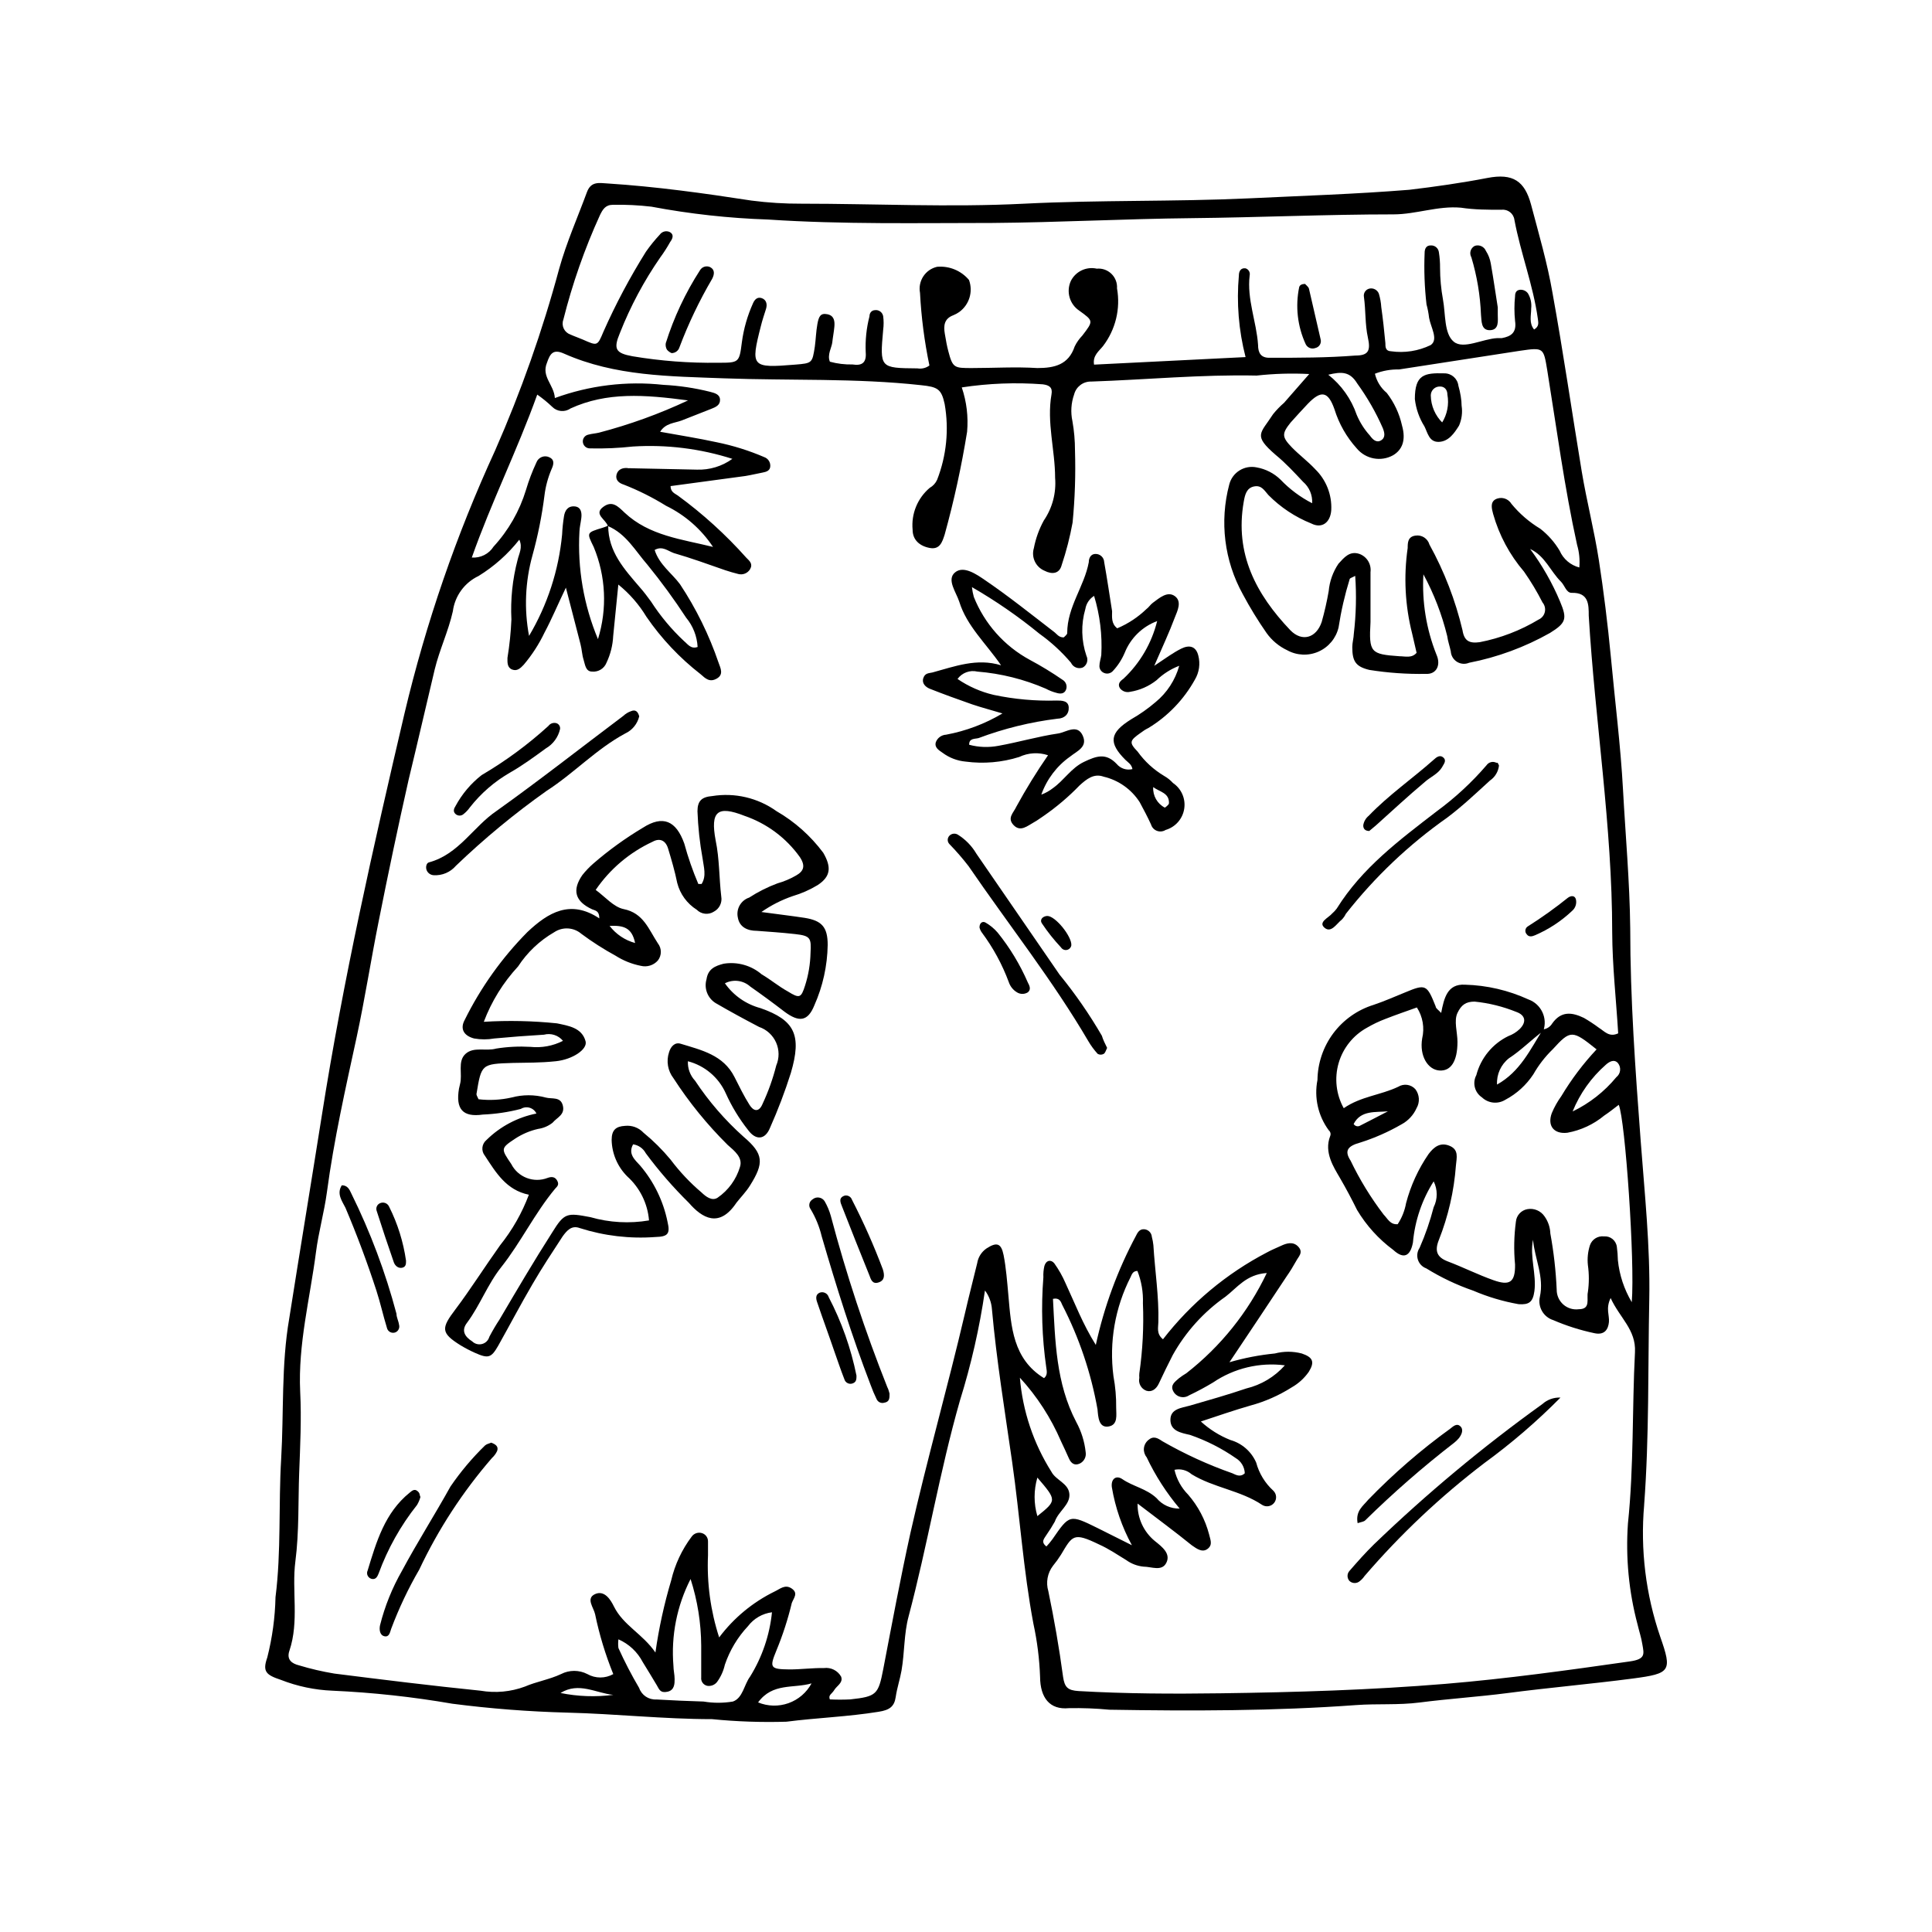 <?xml version="1.0" encoding="utf-8"?>
<!-- Generator: Adobe Illustrator 27.5.0, SVG Export Plug-In . SVG Version: 6.00 Build 0)  -->
<svg version="1.0" id="Livello_1" xmlns="http://www.w3.org/2000/svg" xmlns:xlink="http://www.w3.org/1999/xlink" x="0px" y="0px"
	 viewBox="0 0 700 700" style="enable-background:new 0 0 700 700;" xml:space="preserve">
<g>
	<path d="M356.87,467.57c-1.96,13.5-5,26.83-9.06,39.85c-7.39,25.82-11.73,52.33-18.62,78.28c-1.68,6.21-1.43,13.1-2.55,19.55
		c-0.56,3.23-1.61,6.21-2.11,9.62s-2.17,4.72-6.21,5.34c-11.05,1.8-22.29,2.17-33.4,3.6h0c-8.99,0.27-17.99-0.04-26.94-0.93
		c-17.5,0-34.95-1.93-52.39-2.36c-13.95-0.36-27.88-1.44-41.71-3.23c-14.37-2.49-28.89-4.07-43.46-4.72
		c-6.38-0.26-12.67-1.58-18.62-3.91c-5.4-1.8-6.77-2.98-4.96-8.13c1.82-7.15,2.82-14.48,2.98-21.85c2.11-16.64,1.05-33.4,2.05-50.1
		c0.99-16.7,0-34.02,2.92-50.84c3.91-24.83,7.95-49.16,11.85-73.81c7.7-48.92,18.62-97.21,29.92-145.45h0
		c7.77-32.77,18.77-64.69,32.84-95.29c9.38-21.34,17.15-43.35,23.21-65.86c2.67-9.56,6.7-18.62,10.06-27.75
		c1.49-3.97,4.41-3.29,7.45-3.11c17.5,1.12,34.89,3.54,52.21,6.21l0,0c5.99,0.77,12.02,1.15,18.06,1.12c26.82,0,53.7,1.37,80.7,0
		c27-1.37,54.25-0.68,81.32-1.93c19.43-0.93,38.86-1.55,58.23-3.11c9.31-1.11,18.93-2.48,28.25-4.28c9.31-1.8,13.53,1.12,15.83,9.62
		c2.86,10.81,5.9,21.17,7.76,31.91c3.91,21.54,7.08,43.45,10.61,64.81c1.8,10.8,4.53,21.35,6.21,32.16s3.23,23.34,4.34,35.01
		c1.49,16.08,3.54,32.16,4.41,48.23s2.42,33.27,2.61,50.04c0,25.7,1.86,51.46,3.79,77.1c1.43,19.12,3.48,38.24,3.11,57.42
		c-0.5,24.83,0,49.66-1.86,74.49l0.01,0c-1.42,16.17,0.57,32.45,5.84,47.8c4.34,12.41,3.79,13.28-9.93,15.09
		c-15.15,1.99-30.35,3.29-45.5,5.28c-10.61,1.37-21.23,2.05-31.78,3.41c-7.7,0.99-15.27,0.37-22.97,0.93
		c-29.73,2.17-59.59,2.17-89.45,1.68h0c-4.87-0.47-9.76-0.65-14.65-0.56c-6.95,0.68-10.37-3.79-10.43-11.3h0
		c-0.23-6.5-1.04-12.96-2.42-19.31c-3.66-19.37-4.9-39.11-7.7-58.6c-2.67-18.62-5.65-36.75-7.32-55.31v0
		C359.22,471.92,358.36,469.54,356.87,467.57L356.87,467.57z M220.36,190.46c0,9.44,5.84,15.77,11.48,22.35
		c1.43,1.61,2.73,3.35,4.04,5.15c3.39,5.25,7.41,10.07,11.98,14.34c1.3,1.05,2.42,2.98,4.9,2.11h0c-0.21-3.89-1.67-7.62-4.16-10.61
		c-4.32-6.61-8.98-12.99-13.97-19.12c-4.41-5.03-7.76-11.3-14.4-14.09c-0.68-2.36-5.15-4.22-1.8-6.83c3.35-2.61,5.46-0.31,7.88,1.99
		c8.94,8.38,20.73,9.62,32.03,12.41l0,0c-4.24-6.39-10.11-11.54-17.01-14.9c-4.89-3.03-10.04-5.61-15.4-7.7
		c-1.61-0.5-3.04-1.61-2.55-3.6c0.5-1.99,2.42-2.67,4.47-2.3c0.27-0.04,0.54-0.04,0.81,0l23.84,0.5c4.6,0.16,9.12-1.21,12.85-3.91
		c-11.62-3.71-23.83-5.23-36-4.47c-5.15,0.57-10.34,0.8-15.52,0.68c-0.7,0.03-1.38-0.22-1.88-0.7c-0.5-0.48-0.79-1.14-0.79-1.84
		c0-1.16,0.8-2.16,1.93-2.42c1.3-0.37,2.67-0.43,3.97-0.75v0c11.07-2.9,21.86-6.8,32.22-11.67c-15.77-2.11-29.43-3.11-42.59,2.92
		c-2.07,1.45-4.88,1.18-6.64-0.62c-1.69-1.61-3.49-3.08-5.4-4.41c-7.26,20.24-16.64,38.98-23.71,59.04c3.16,0.23,6.2-1.29,7.89-3.97
		c5.39-5.86,9.4-12.87,11.73-20.49c1.01-3.42,2.28-6.76,3.79-9.99c0.34-0.93,1.08-1.66,2.01-2.01c0.93-0.35,1.96-0.27,2.83,0.21
		c1.93,0.99,1.3,2.79,0.62,4.29v0c-1.28,3.02-2.14,6.19-2.54,9.44c-0.92,7.34-2.38,14.6-4.35,21.73c-2.64,9.5-3.07,19.48-1.24,29.18
		c6.66-11.21,10.75-23.77,11.98-36.75c0.1-2.2,0.33-4.4,0.68-6.58c0.31-1.99,1.3-3.73,3.73-3.6s2.79,2.23,2.55,4.22
		c-0.25,1.99-0.62,3.29-0.68,4.9h0c-0.74,13.34,1.55,26.66,6.71,38.98c3.41-10.97,2.86-22.79-1.55-33.4
		c-2.55-5.21-2.67-5.15,3.23-6.95l0,0C219.01,191,219.69,190.75,220.36,190.46L220.36,190.46z M559.12,372.97
		c1.37-0.18,2.58-0.98,3.29-2.17c3.23-4.53,7.08-4.1,11.48-1.99c1.89,1.1,3.71,2.3,5.46,3.6c1.93,1.18,3.66,3.54,6.95,1.99
		c-0.75-12.41-2.11-24.39-2.17-36.62c0-38.43-6.21-76.42-8.5-114.72c0-4.04,0-8.44-6.21-8.26c-1.93,0-2.48-2.67-3.85-4.04
		c-3.85-3.79-5.77-9.38-11.18-11.85l0,0c4.38,5.89,8.03,12.29,10.86,19.06c2.61,6.21,2.23,7.7-3.66,11.36h0
		c-9.12,5.15-19.02,8.8-29.3,10.8c-1.43,0.61-3.06,0.48-4.38-0.33c-1.32-0.82-2.16-2.22-2.26-3.77c-0.37-1.86-1.05-3.66-1.3-5.59
		c-1.91-7.79-4.81-15.3-8.62-22.35c-0.57,9.91,1.04,19.83,4.71,29.05c1.74,3.85,0,7.26-3.85,7.02c-6.84,0.12-13.67-0.36-20.42-1.43
		c-4.9-1.18-6.21-3.04-6.21-8.26c0-1.61,0.5-3.23,0.56-4.9h0c0.82-6.95,0.99-13.95,0.5-20.92c-1.12,0.62-1.8,0.75-1.99,1.12
		c-1.78,5.75-3.13,11.62-4.04,17.57c-0.92,3.89-3.61,7.13-7.26,8.75s-7.86,1.44-11.36-0.5c-2.97-1.4-5.54-3.54-7.45-6.21
		c-3.15-4.52-6.04-9.23-8.63-14.09c-6.71-12.11-8.46-26.35-4.91-39.73c1.11-4.4,5.49-7.14,9.93-6.21c3.25,0.57,6.26,2.11,8.63,4.41
		c3.32,3.48,7.2,6.38,11.48,8.57c0.17-2.96-1.04-5.83-3.29-7.76c-3.16-3.35-6.21-6.7-9.93-9.75c-8.32-7.2-5.52-7.64-0.93-14.77v0
		c1.2-1.48,2.53-2.86,3.97-4.1l9.12-10.43l0,0c-6.36-0.33-12.73-0.14-19.06,0.56c-19.99-0.43-39.91,1.49-59.91,2.17
		c-2.9-0.09-5.48,1.84-6.21,4.66c-1.1,3.11-1.31,6.46-0.62,9.68c0.62,3.5,0.93,7.05,0.93,10.61c0.27,8.72-0.02,17.45-0.87,26.14
		c-0.95,5.24-2.28,10.41-3.97,15.46c-0.81,3.11-3.48,3.41-6.21,1.99v0c-3.19-1.34-4.85-4.88-3.85-8.19c0.67-3.5,1.89-6.87,3.6-10
		c3.1-4.53,4.55-9.99,4.1-15.46c0-10.12-3.11-20.11-1.3-30.29c0.43-2.48-0.81-3.29-3.16-3.6c-9.8-0.74-19.65-0.36-29.36,1.12
		c1.76,5.17,2.41,10.65,1.93,16.08c-2.03,12.56-4.74,24.99-8.13,37.25c-0.87,2.67-1.74,5.52-5.4,4.84
		c-3.66-0.68-6.21-2.92-6.21-6.58c-0.55-5.78,1.77-11.46,6.21-15.21c1.18-0.66,2.12-1.68,2.67-2.92c3.4-8.72,4.35-18.21,2.73-27.44
		c-1.18-5.46-2.55-6.21-8.57-6.83c-23.71-2.61-47.55-1.61-71.33-2.48c-19.74-0.75-39.48-0.75-57.98-8.94c-3.97-1.8-5.09,0-6.21,3.29
		c-2.11,5.09,2.55,7.95,2.86,12.79v0c12.56-4.59,26-6.23,39.29-4.78c5.74,0.29,11.44,1.14,17.01,2.54c1.61,0.43,3.48,0.87,3.54,2.86
		s-1.61,2.67-3.16,3.29L247,152.34c-2.61,0.99-5.84,0.93-7.82,4.1c7.2,1.3,13.91,2.36,20.48,3.79l0,0c5.92,1.2,11.7,3.01,17.26,5.4
		c1.33,0.48,2.2,1.75,2.17,3.17c0,1.74-1.43,2.17-2.79,2.42c-1.37,0.25-4.29,0.93-6.21,1.24l-27.13,3.66c0,2.17,1.55,2.67,2.61,3.41
		v0c9.05,6.61,17.37,14.17,24.83,22.54c1.18,1.18,2.48,2.23,1.37,4.16v0c-0.88,1.47-2.63,2.18-4.29,1.74
		c-1.55-0.37-3.16-0.87-4.72-1.37c-6.21-2.17-12.41-4.41-18.62-6.21c-2.17-0.75-4.16-2.73-6.95-1.12c1.68,5.34,6.21,8.38,9.19,12.41
		l0,0c5.86,8.84,10.55,18.4,13.97,28.43c0.81,2.17,1.86,4.34-0.68,5.77c-2.55,1.43-4.04,0-5.84-1.61
		c-7.57-5.88-14.19-12.9-19.62-20.8c-2.69-4.45-6.13-8.4-10.18-11.67c-0.68,6.83-1.3,12.85-1.86,18.62v0
		c-0.16,3.36-0.98,6.65-2.42,9.68c-0.82,2.12-2.95,3.44-5.21,3.23c-2.42,0-2.55-2.61-3.11-4.34s-0.62-3.79-1.12-5.65
		c-1.61-6.21-3.29-12.73-5.28-20.42c-2.98,6.21-5.15,11.42-7.7,16.2l0-0.01c-2.01,4.22-4.55,8.17-7.57,11.73
		c-1.12,1.18-2.36,2.48-4.22,1.74c-1.86-0.75-1.68-2.67-1.68-4.22c0.75-4.6,1.23-9.25,1.43-13.9c-0.37-7.27,0.39-14.56,2.24-21.6
		c0.5-2.23,1.93-4.47,0.62-7.32h0c-4.11,5.22-9.11,9.68-14.77,13.16c-5.07,2.4-8.58,7.22-9.31,12.79c-1.61,7.2-4.84,13.91-6.58,21.1
		c-3.16,13.29-6.21,26.57-9.44,39.91c-3.85,17.07-7.45,34.14-10.86,51.34c-2.79,13.91-4.96,27.93-7.95,41.84
		c-4.04,18.62-8.26,37.25-10.8,56.3c-0.99,7.32-3.04,14.46-3.97,21.79c-2.17,16.76-6.52,33.27-5.71,50.47
		c0.5,9.81,0,19.74-0.37,29.55c-0.37,9.81,0,21.42-1.37,31.91c-1.37,10.49,1.43,21.79-2.17,32.41c-1.12,3.29,0.99,4.66,3.48,5.28
		l0,0c4.19,1.27,8.46,2.26,12.79,2.98c17.63,2.23,35.32,4.41,53.02,6.21c5.38,0.92,10.9,0.41,16.02-1.49
		c4.16-1.8,8.88-2.55,13.1-4.53c3-1.55,6.56-1.55,9.56,0c2.91,1.64,6.46,1.64,9.38,0c-2.84-7.01-5.05-14.26-6.58-21.67
		c-0.5-2.42-3.48-5.77,0-7.32s5.71,2.23,6.83,4.53c3.41,6.83,10.37,9.87,15.02,16.64c1.25-8.84,3.16-17.57,5.71-26.13
		c1.35-5.76,3.89-11.17,7.45-15.9c0.83-1.14,2.3-1.64,3.66-1.24c1.35,0.39,2.26,1.64,2.23,3.04v4.96v0
		c-0.45,10.09,0.92,20.18,4.04,29.8c5.3-7.06,12.19-12.76,20.11-16.64c1.99-0.93,3.79-2.73,6.21-1.05c2.42,1.68,0.68,3.41,0,5.21
		c-1.41,5.89-3.27,11.66-5.59,17.25c-2.55,6.21-2.3,6.77,4.84,6.83c4.1,0,8.2-0.56,12.41-0.5c2.51-0.32,4.96,0.9,6.21,3.11
		c0.81,2.23-1.55,3.29-2.48,4.84c-0.93,1.55-2.23,1.74-1.61,3.41c2.46,0.12,4.93,0.12,7.39,0c9.56-1.05,10.18-1.74,11.98-11.05
		c3.16-16.45,6.21-32.84,9.81-49.16c6.02-26.7,13.53-52.95,19.74-79.52c1.43-6.21,3.04-12.41,4.47-18.31
		c0.34-2.16,1.55-4.09,3.36-5.34c3.73-2.42,5.34-1.93,6.21,2.42c0.87,4.34,1.3,9.75,1.74,14.65c0.99,11.23,1.61,22.97,12.91,29.92
		c1.37-1.12,0.99-2.61,0.81-3.85c-1.56-10.83-1.91-21.8-1.05-32.71c-0.07-1.38,0.06-2.75,0.37-4.1c0.62-2.11,2.42-2.42,3.6-0.93
		c1.59,2.23,2.95,4.62,4.04,7.14c3.41,7.32,6.21,14.77,10.99,22.41l0,0c3.01-13.86,7.94-27.23,14.65-39.73
		c0.62-1.3,1.43-2.36,3.04-2.17v0c1.41,0.18,2.5,1.32,2.61,2.73c0.27,1,0.45,2.01,0.56,3.04c0.56,9.31,2.05,18.62,1.8,27.87
		c0,1.86-0.81,4.22,1.68,6.21v0c10.14-13.08,23-23.82,37.68-31.47c1.68-0.93,3.41-1.61,5.15-2.42c1.74-0.81,4.29-1.74,6.21,0.37
		c1.93,2.11,0,3.6-0.81,5.21h0c-1.06,1.92-2.22,3.79-3.48,5.59c-6.58,9.93-13.16,19.86-20.67,31.04c5.38-1.56,10.88-2.62,16.45-3.17
		c3.2-0.84,6.55-0.84,9.75,0c4.04,1.37,4.78,3.04,2.55,6.64c-1.62,2.32-3.74,4.25-6.21,5.65c-4.63,2.93-9.67,5.15-14.96,6.58
		c-5.84,1.68-11.55,3.66-17.94,5.77c3.12,2.86,6.74,5.13,10.68,6.7c4.2,1.19,7.64,4.2,9.37,8.2c1.05,3.92,3.21,7.45,6.21,10.18
		c1.21,1.17,1.34,3.07,0.3,4.39c-1.04,1.33-2.91,1.65-4.34,0.76c-7.88-5.28-17.57-6.21-25.57-11.11v0c-1.7-1.49-4-2.09-6.21-1.61
		c0.78,3.41,2.5,6.52,4.96,9c3.59,4.14,6.18,9.05,7.57,14.34c0.43,1.93,1.43,3.79-0.5,5.28c-1.93,1.49-3.91,0-5.71-1.24
		c-6.21-5.03-12.79-9.87-19.68-15.15c-0.11,5.22,2.18,10.21,6.21,13.54c2.73,2.17,5.84,4.59,4.22,7.88
		c-1.61,3.29-5.4,1.43-8.32,1.43v0c-2.24-0.23-4.38-1.04-6.21-2.36c-3.29-1.99-6.21-4.04-9.93-5.71c-9.25-4.47-9.56-3.23-13.72,3.73
		v0c-0.88,1.41-1.86,2.76-2.91,4.04c-2,2.61-2.63,6.04-1.68,9.19c2.11,10.18,3.91,20.42,5.34,31.04c0.56,3.79,1.68,4.9,5.59,5.15
		c17.2,0.99,34.33,1.05,51.59,0.81c27.13-0.37,54.2-1.18,81.26-3.41c22.35-1.86,44.63-4.96,66.85-8.13
		c5.84-0.81,5.21-2.67,4.59-6.21c-0.37-2.42-1.18-4.78-1.74-7.2l0,0c-3.17-11.91-4.34-24.27-3.48-36.56
		c2.17-20.73,1.49-41.59,2.55-62.08c0.43-8.13-5.52-12.41-8.82-19.62c-1.86,3.85-0.37,6.21-0.62,8.75s-1.55,4.84-5.34,3.97h0
		c-5.09-1.08-10.06-2.66-14.84-4.72c-3.56-1.13-5.66-4.8-4.84-8.44c1.61-7.26-1.86-13.78-2.48-20.67c-1.24,6.21,1.3,12.41,0.5,18.62
		c-0.56,4.04-1.99,4.96-5.71,4.72v0c-5.65-1-11.17-2.64-16.45-4.9c-5.95-2.05-11.65-4.76-17.01-8.07c-1.44-0.52-2.56-1.68-3.03-3.13
		c-0.47-1.46-0.25-3.05,0.61-4.32c2.09-4.76,3.79-9.68,5.09-14.71c1.47-2.95,1.47-6.42,0-9.37c-4.23,6.68-6.81,14.28-7.51,22.16
		c-0.93,4.9-3.29,6.21-7.14,2.67l0,0c-5.28-3.91-9.73-8.82-13.1-14.46c-1.93-3.91-3.97-7.76-6.21-11.61
		c-2.23-3.85-5.84-9.25-3.54-15.15c0.32-0.73,0.12-1.59-0.5-2.11c-3.87-5.24-5.36-11.86-4.1-18.25c0.08-6.09,2.09-12.01,5.73-16.89
		c3.65-4.88,8.75-8.49,14.57-10.3c3.91-1.3,7.64-2.98,11.48-4.53c7.45-3.11,7.88-2.86,11.05,5.09c0,0.68,0.93,1.18,1.99,2.36
		c1.05-5.4,2.23-10.61,8.63-10.24h0c7.94,0.21,15.75,2.03,22.97,5.34c4.64,1.66,7.06,6.78,5.4,11.42
		c-4.29,3.16-8.01,7.02-12.41,9.87c-2.93,2.29-4.55,5.85-4.35,9.56c8.44-4.72,12.04-12.73,16.76-20.18L559.12,372.97z
		 M451.29,129.38c-2.49-9.66-3.31-19.67-2.42-29.61c0-1.37,0.62-2.79,2.42-2.55c1.08,0.33,1.73,1.44,1.49,2.55
		c-1.05,8.69,2.48,16.76,3.04,25.2c0,2.86,0.99,4.72,4.22,4.66c10.43,0,20.86,0,31.04-0.81c4.72,0,5.59-1.74,4.53-6.52
		c-1.05-4.78-0.75-9.81-1.43-14.71c-0.27-1.4,0.65-2.76,2.05-3.04c1.42-0.28,2.84,0.51,3.36,1.86c0.47,1.58,0.77,3.2,0.87,4.84
		c0.58,4.14,1.07,8.48,1.49,13.04c0,1.37,0,2.92,2.05,2.98h0c4.89,0.7,9.89-0.08,14.34-2.23c2.98-1.99,0-6.52-0.56-9.93
		c-0.18-1.64-0.5-3.25-0.93-4.84c-0.71-6.18-0.94-12.41-0.68-18.62c0-1.43,0.5-2.79,2.3-2.73c1.43-0.05,2.66,1,2.86,2.42
		c0.3,1.89,0.45,3.8,0.43,5.71c0.01,3.83,0.36,7.65,1.05,11.42c0.99,5.34,0.37,12.41,3.91,15.33s10.43-1.05,15.83-1.3h1.61
		c3.41-0.62,5.4-2.05,4.78-6.21h0c-0.31-2.99-0.31-6.01,0-9c0-1.12,0.37-2.17,1.8-2.3h0c1.11-0.09,2.2,0.4,2.86,1.3
		c0.98,1.64,1.4,3.56,1.18,5.46c0,2.55-0.87,5.28,1.05,7.64c1.99-1.18,1.49-2.61,1.37-3.85c-1.74-12.41-6.21-23.71-8.5-35.88v0
		c-0.29-2.29-2.36-3.92-4.66-3.66c-4.9,0-9.81,0-14.71-0.75c-8.32-0.75-16.27,2.42-24.46,2.42c-24.34,0-48.67,1.12-73.07,1.37
		c-24.39,0.25-48.11,1.55-72.26,1.74c-27.07,0-54.2,0.56-81.26-1.24h0c-14.19-0.47-28.32-2.03-42.27-4.66
		c-4.61-0.54-9.26-0.77-13.91-0.68c-2.79,0-3.73,1.74-4.72,3.73c-5.57,12.21-10.01,24.91-13.28,37.93c-0.38,1.04-0.32,2.2,0.16,3.2
		c0.48,1,1.34,1.77,2.39,2.14c1.49,0.68,3.04,1.18,4.59,1.86c5.21,2.3,5.21,2.36,7.39-2.86v0c4.44-10.02,9.59-19.7,15.4-28.99
		c1.53-2.19,3.21-4.26,5.03-6.21c0.85-1.18,2.44-1.55,3.72-0.87c1.55,0.93,0.87,2.42,0,3.6c-1.06,1.91-2.24,3.76-3.54,5.52
		c-5.92,8.55-10.84,17.76-14.65,27.44c-2.42,5.77-1.55,7.26,4.53,8.38v0c10.25,1.72,20.65,2.51,31.04,2.36c7.57,0,7.7,0,8.63-7.39
		c0.65-4.89,2.01-9.66,4.04-14.16c0.56-1.3,1.55-2.42,3.16-1.86c1.61,0.56,2.11,2.11,1.55,3.91c-0.56,1.8-1.37,4.16-1.86,6.21
		c-3.79,14.84-3.41,15.27,12.41,13.97c6.21-0.5,6.21-0.56,7.14-6.52c0.37-2.73,0.43-5.46,0.93-8.2c0.5-2.73,1.12-4.04,3.6-3.54
		c2.48,0.5,2.73,2.48,2.55,4.53c-0.19,2.05-0.56,3.79-0.75,5.65c-0.19,1.86-1.93,4.53-0.87,7.02v0c2.67,0.73,5.43,1.06,8.2,1
		c3.48,0.56,5.09-0.68,4.78-4.41v0c-0.2-4.39,0.26-8.78,1.36-13.04c0-1.05,0.62-2.17,1.99-2.23c1.43-0.19,2.75,0.8,2.98,2.23
		c0.21,1.61,0.21,3.23,0,4.84c-1.24,13.91-1.24,13.91,12.41,14.03v0c1.53,0.26,3.11-0.12,4.34-1.05
		c-1.81-8.67-2.95-17.47-3.41-26.32c-0.81-4.3,1.94-8.48,6.21-9.44c4.39-0.38,8.71,1.4,11.54,4.78c1.55,4.23,0.11,8.96-3.54,11.61
		c-0.68,0.48-1.41,0.87-2.18,1.18c-3.29,1.24-3.54,3.79-3.04,6.7c0.5,2.92,0.75,4.34,1.24,6.21c1.61,6.21,2.17,6.21,8.5,6.21
		c7.95,0,15.89-0.5,23.78,0c6.21,0,11.3-1.18,13.53-7.82h0c0.71-1.46,1.66-2.8,2.79-3.97c4.04-5.28,4.04-5.28-1.12-9
		c-3.54-2.36-4.83-6.95-3.04-10.81c1.75-3.44,5.61-5.25,9.38-4.41c1.96-0.19,3.9,0.5,5.32,1.88c1.41,1.38,2.14,3.3,2.01,5.27
		c1.32,7.38-0.53,14.97-5.09,20.92c-1.43,1.8-3.79,3.41-3.23,6.7L451.29,129.38z M572.22,205.61c0.24-2.76-0.03-5.54-0.81-8.19
		c-4.59-20.86-7.39-42.09-10.8-63.19c-1.37-8.32-1.3-8.38-9.87-7.14l-43.83,6.77l0,0c-2.99-0.07-5.97,0.46-8.75,1.55
		c0.63,2.72,2.13,5.16,4.29,6.95c2.69,3.48,4.57,7.5,5.52,11.79c1.55,5.46,0,8.88-3.23,10.8c-4.41,2.45-9.94,1.4-13.16-2.48
		c-3.69-4.08-6.44-8.91-8.07-14.16c-2.3-6.58-4.84-7.02-9.68-1.99c-2.05,2.17-4.1,4.41-6.21,6.77c-3.23,4.04-3.23,5.21,0.5,9.06
		c2.67,2.73,5.77,5.03,8.38,7.82v0.01c3.99,3.87,6.12,9.28,5.84,14.84c-0.31,4.53-3.41,6.83-7.26,4.84l0,0
		c-5.82-2.33-11.11-5.84-15.52-10.3c-1.49-1.68-2.48-3.66-5.21-3.11c-2.73,0.56-3.29,3.04-3.73,5.59
		c-3.29,18.81,4.47,33.46,16.89,46.5c4.22,4.34,9.38,2.86,11.36-2.98c1.04-3.68,1.89-7.41,2.54-11.18c0.32-3.55,1.54-6.97,3.54-9.93
		c2.05-2.23,4.04-4.78,7.64-3.54c2.69,1.01,4.33,3.73,3.97,6.58v18.07c-0.62,11.11,0,11.67,10.49,12.41c2.11,0,4.41,0.81,6.21-1.24
		l-1.61-6.95c-2.57-10.14-3.12-20.69-1.62-31.04c0-1.8,0-4.1,2.79-4.47h0c2.27-0.38,4.46,1.02,5.09,3.23
		c5.38,9.75,9.41,20.2,11.98,31.04c0.62,3.91,2.48,4.84,6.21,4.34c7.54-1.46,14.77-4.23,21.35-8.19c1.15-0.51,1.99-1.52,2.27-2.75
		c0.28-1.22-0.03-2.51-0.84-3.46c-1.97-3.88-4.21-7.61-6.7-11.17c-5.2-6.06-9.01-13.18-11.18-20.86c-0.5-1.86-1.12-4.16,0.75-5.28
		c2.05-1.14,4.62-0.45,5.84,1.55c2.95,3.6,6.5,6.66,10.49,9.06c2.81,2.19,5.19,4.89,7.01,7.95
		C566.4,202.54,569.03,204.78,572.22,205.61L572.22,205.61z M578.42,380.17c-8.75-7.02-9.38-7.08-15.83,0
		c-2.76,2.67-5.12,5.72-7.02,9.06c-2.56,3.89-6.06,7.08-10.18,9.25c-2.69,1.66-6.15,1.3-8.44-0.87c-2.66-1.77-3.54-5.25-2.05-8.07
		c1.62-6.19,5.86-11.36,11.61-14.15c1.53-0.55,2.92-1.42,4.1-2.55c2.55-2.55,2.11-5.03-1.24-6.21c-4.83-1.95-9.91-3.21-15.09-3.73
		c-3.23,0-4.84,1.24-6.21,4.1c-1.37,2.86,0,7.02,0,10.49c0,7.08-2.42,10.68-6.58,10.37c-4.16-0.31-7.26-5.28-6.21-11.61
		c0.92-3.85,0.22-7.91-1.92-11.23c-3.79,1.37-7.64,2.67-11.42,4.16v0c-2.3,0.87-4.52,1.93-6.64,3.17c-5,2.74-8.7,7.36-10.29,12.83
		c-1.58,5.48-0.92,11.36,1.85,16.34c6.21-4.29,13.35-4.72,19.74-7.76h0c2.01-1.25,4.62-0.88,6.21,0.87c1.52,2,1.7,4.72,0.43,6.89
		c-1.13,2.53-3.08,4.6-5.53,5.9c-4.68,2.7-9.63,4.88-14.77,6.52c-4.78,1.3-5.9,3.04-3.6,6.58c3.32,6.91,7.33,13.46,11.98,19.55
		c1.43,1.43,2.36,3.73,5.09,3.48c1.52-2.31,2.55-4.91,3.04-7.64c1.67-6.34,4.42-12.35,8.13-17.75c1.99-2.67,4.34-4.41,7.7-2.98
		c3.35,1.43,2.48,4.29,2.23,7.08c-0.68,9.29-2.78,18.41-6.21,27.07c-1.55,3.91-0.68,6.21,3.23,7.7c5.59,2.11,10.99,4.84,16.64,6.83
		c5.65,1.99,7.88,0.93,7.76-5.71l0,0c-0.49-5.17-0.38-10.38,0.31-15.52c0.21-2.27,1.91-4.12,4.16-4.53c2.4-0.43,4.83,0.59,6.21,2.61
		c1.3,1.82,2.03,3.98,2.11,6.21c1.23,6.73,2,13.53,2.3,20.36c-0.02,2.05,0.86,4.01,2.39,5.37c1.54,1.36,3.59,1.98,5.62,1.71
		c4.47,0,2.73-3.85,3.29-6.21h0c0.46-3.25,0.46-6.55,0-9.81c-0.25-2.41,0-4.84,0.74-7.14c0.72-2.14,2.84-3.49,5.09-3.23
		c2.3-0.19,4.34,1.45,4.66,3.73c0.22,1.62,0.34,3.26,0.38,4.9c0.55,5.38,2.27,10.56,5.03,15.21c1.18-14.65-2.36-66.05-4.72-71.51
		c-1.8,1.37-3.48,2.73-5.28,3.91v0c-3.84,3.18-8.44,5.32-13.34,6.21c-4.84,0.56-7.32-2.48-5.65-7.08h0c0.92-2.2,2.09-4.28,3.48-6.21
		c3.65-6.09,7.93-11.77,12.79-16.95L578.42,380.17z M458.98,461.24c-7.45,0.5-10.74,5.34-14.96,8.57
		c-7.89,5.52-14.43,12.76-19.12,21.17c-1.74,3.41-3.41,6.83-5.03,10.3c-0.93,1.99-2.55,3.23-4.53,2.61l0,0
		c-1.89-0.7-2.98-2.69-2.54-4.66c-0.05-0.54-0.05-1.08,0-1.62c1.21-8.4,1.65-16.9,1.3-25.39c0.15-4.01-0.53-8-1.99-11.73
		c-1.68,0-2.05,1.3-2.48,2.23c-5.64,11.06-7.81,23.57-6.21,35.88c0.7,3.79,1.04,7.63,0.99,11.48c0,2.55,0.75,6.21-2.79,6.77
		s-3.73-3.48-3.97-6.21c-2.34-13.19-6.65-25.96-12.79-37.87c-0.5-1.18-0.99-2.67-3.35-2.17c0.81,15.21,1.05,30.54,8.44,44.63
		c1.84,3.38,3,7.09,3.41,10.93c0.28,1.68-0.58,3.35-2.11,4.1c-1.86,0.87-3.16,0-3.97-1.86c-0.81-1.86-1.8-3.97-2.86-6.21
		c-3.64-8.46-8.67-16.25-14.9-23.03c1.01,12.11,4.93,23.8,11.42,34.08c1.61,3.11,6.21,4.16,6.52,8.07c0.31,3.91-3.97,6.21-5.28,10
		c-0.93,1.66-1.95,3.28-3.04,4.84c-0.68,1.18-2.23,2.48,0,4.16c0.78-0.82,1.5-1.69,2.17-2.61c6.21-9,6.21-9.06,16.39-4.04
		l12.41,6.21h0c-3.58-6.56-6.04-13.67-7.27-21.04c-0.37-2.92,1.49-4.47,3.79-2.92c3.85,2.67,8.69,3.41,12.41,6.89h0
		c2.07,2.48,5.16,3.87,8.38,3.79c-4.78-5.66-8.81-11.92-11.98-18.62c-0.74-0.91-1.09-2.07-0.98-3.23c0.12-1.16,0.69-2.23,1.6-2.98
		c1.86-1.61,3.35-0.75,5.09,0.43v0c8.07,4.63,16.55,8.52,25.33,11.6c1.37,0.62,2.92,1.55,4.53,0c-0.09-2.25-1.3-4.3-3.23-5.46
		c-5.13-3.57-10.73-6.41-16.64-8.44c-3.35-0.75-7.08-1.43-7.08-5.46c0-4.04,4.04-4.29,7.08-5.15c6.83-1.99,13.66-3.91,20.42-6.21v0
		c5.41-1.3,10.28-4.22,13.97-8.38c-9.14-1.17-18.39,1.04-26.01,6.21c-2.82,1.7-5.71,3.25-8.69,4.66c-0.93,0.62-2.08,0.82-3.17,0.55
		c-1.09-0.27-2.01-0.99-2.54-1.98c-1.24-2.3,0.62-3.48,1.99-4.72c0.87-0.68,1.78-1.3,2.73-1.86
		C442.26,487.86,452.22,475.43,458.98,461.24L458.98,461.24z M250.21,572.11c-4.96,9.68-7.11,20.57-6.21,31.41
		c0,1.61,0.43,3.23,0.43,4.84c0,1.61,0,4.04-2.61,4.59s-2.98-0.87-3.85-2.36c-1.68-2.79-3.35-5.59-5.09-8.38l0,0
		c-1.91-3.68-5.02-6.59-8.81-8.25c-0.14,1.05-0.14,2.11,0,3.16c2.24,4.95,4.75,9.78,7.51,14.47c0.91,2.62,3.44,4.31,6.21,4.16
		c5.71,0.33,11.42,0.58,17.13,0.75v0c3.52,0.59,7.1,0.59,10.62,0c3.6-1.24,4.1-6.21,6.21-9c4.39-7.07,7.11-15.06,7.95-23.34
		c-3.45,0.44-6.59,2.25-8.69,5.03c-3.76,4-6.61,8.77-8.38,13.97c-0.5,2.24-1.45,4.35-2.8,6.21c-0.84,1.11-2.23,1.66-3.6,1.43
		c-1.4-0.31-2.34-1.62-2.17-3.04v-11.48C254.02,588.06,252.72,579.91,250.21,572.11L250.21,572.11z M481.26,135.77
		c4.76,3.75,8.34,8.8,10.3,14.53c1.16,2.75,2.77,5.29,4.78,7.51c0.93,1.3,2.3,2.79,4.04,1.74c1.74-1.05,1.24-2.92,0.62-4.47v0
		c-2.5-5.7-5.6-11.1-9.25-16.14C489.09,134.59,486.1,134.59,481.26,135.77L481.26,135.77z M569.79,402.7L569.79,402.7
		c6.11-2.94,11.51-7.18,15.83-12.41c0.77-0.6,1.27-1.49,1.37-2.46c0.11-0.97-0.19-1.94-0.81-2.69c-1.43-1.55-3.23-0.37-4.34,0.62
		l0,0C576.56,390.39,572.43,396.19,569.79,402.7L569.79,402.7z M274.67,616.81c3.51,1.45,7.43,1.55,11.01,0.28
		c3.58-1.27,6.56-3.83,8.36-7.17C287.45,611.84,279.94,609.61,274.67,616.81L274.67,616.81z M375.86,535.36L375.86,535.36
		c-1.34,4.56-1.34,9.41,0,13.96C382.93,543.62,382.93,543.62,375.86,535.36L375.86,535.36z M203.09,613.4
		c6.29,1.28,12.75,1.51,19.12,0.68C215.88,613.46,209.73,609.3,203.09,613.4z M502.86,402.65c-4.41,0.43-9.81-0.5-12.41,4.59
		c0.24,0.4,0.64,0.68,1.09,0.79c0.46,0.11,0.94,0.02,1.33-0.23C496.21,406.12,499.51,404.38,502.86,402.65L502.86,402.65z"/>
	<path d="M191.62,432.87c-8.2-1.68-11.92-8.01-15.95-14.15c-0.68-0.84-1-1.91-0.88-2.98c0.12-1.07,0.66-2.05,1.5-2.73
		c4.96-4.88,11.24-8.2,18.07-9.56c-0.49-1.02-1.38-1.77-2.45-2.09c-1.08-0.32-2.24-0.17-3.2,0.42c-4.5,1.17-9.12,1.86-13.78,2.05
		c-7.32,1.05-9.87-2.05-8.63-9.38l0.37-1.61c0.99-3.66-0.99-8.26,1.99-10.99c2.98-2.73,7.39-0.87,11.11-1.93v0
		c4.11-0.66,8.27-0.86,12.41-0.62c4.06,0.43,8.16-0.32,11.8-2.18c-1.66-2.03-4.36-2.9-6.89-2.23c-6.21,0.37-11.98,0.81-18,1.37
		c-2.42,0.43-4.9,0.43-7.32,0c-3.73-0.99-5.15-3.48-3.41-6.7c5.82-11.76,13.49-22.52,22.72-31.85c7.57-7.14,15.58-11.92,26.07-4.96
		c0-2.79-1.43-2.79-2.61-3.29c-6.21-2.86-7.32-6.95-3.54-12.41v0c1.19-1.5,2.52-2.89,3.97-4.16c5.59-4.84,11.59-9.18,17.94-12.97
		c7.26-4.66,12.04-2.61,15.02,5.71c1.36,5,3.06,9.89,5.09,14.65h1.18c1.86-2.92,0.75-6.21,0.37-9.19h0
		c-1.03-5.66-1.65-11.39-1.86-17.14c0-3.85,1.61-5.21,5.34-5.52c8.18-1.32,16.54,0.64,23.28,5.46c6.62,3.82,12.38,8.96,16.95,15.08
		c2.98,5.15,2.79,8.57-2.05,11.73h0c-2.82,1.7-5.84,3.04-9,3.97c-4.04,1.38-7.86,3.33-11.36,5.77c5.9,0.81,10.8,1.37,15.64,2.11
		c6.21,0.99,8.38,3.29,8.38,9.81c-0.12,7.56-1.77,15.01-4.84,21.91c-2.36,5.84-5.52,6.21-10.8,2.3c-4.1-3.16-8.26-6.21-12.41-9.12
		c-2.52-2.27-6.18-2.74-9.19-1.18c3.11,4.43,7.68,7.61,12.91,9c12.41,4.34,15.02,9.75,10.99,23.46c-2.14,6.78-4.68,13.43-7.57,19.93
		c-1.74,4.29-5.09,4.66-7.95,0.75v0c-3.22-4.08-5.93-8.54-8.07-13.29c-2.57-5.75-7.62-10.02-13.72-11.61
		c-0.12,2.61,0.82,5.16,2.61,7.07c4.96,7.49,10.87,14.31,17.57,20.3c7.32,6.21,7.45,9.5,2.3,17.69c-1.43,2.3-3.41,4.29-4.9,6.21
		c-6.21,9.31-12.41,5.59-17.26,0h0c-5.65-5.57-10.86-11.56-15.58-17.94c-0.93-1.75-2.64-2.95-4.59-3.23
		c-1.93,3.48,0.62,5.59,2.55,7.7h0c4.99,5.85,8.41,12.88,9.93,20.42c1.05,4.41,0,5.34-4.41,5.46v0c-9.25,0.69-18.54-0.41-27.38-3.23
		c-2.98-1.12-4.66,0.87-6.21,2.98c-3.73,5.71-7.51,11.42-10.93,17.32c-4.29,7.32-8.26,14.9-12.41,22.29
		c-2.55,4.47-3.6,4.78-8.57,2.55c-1.75-0.79-3.45-1.68-5.09-2.67c-7.26-4.53-7.02-6.21-1.8-13.1c5.21-6.89,10.68-15.52,16.14-23.16
		C185.62,445.67,189.14,439.49,191.62,432.87L191.62,432.87z M215.83,322.43c3.48,2.55,6.52,6.21,10.12,6.95
		c7.2,1.43,9.06,7.32,12.41,12.41l0,0c1.43,1.82,1.43,4.39,0,6.21c-1.54,1.76-3.94,2.5-6.21,1.93c-3.24-0.64-6.34-1.89-9.12-3.66
		c-4.32-2.36-8.47-5.01-12.42-7.95c-2.77-2.36-6.78-2.59-9.81-0.56c-5.28,3.05-9.77,7.3-13.1,12.41
		c-5.39,5.82-9.61,12.63-12.41,20.05c8.84-0.54,17.7-0.35,26.51,0.56c4.1,0.87,9.06,1.55,10.37,6.52c0.75,2.92-4.78,6.58-10.74,7.2
		c-5.96,0.62-10.43,0.5-15.58,0.62c-11.42,0.37-11.42,0.37-13.22,11.3c0,0.43,0.37,0.99,0.75,1.86h0c3.98,0.47,8.01,0.26,11.92-0.62
		c4.07-1.1,8.35-1.1,12.42,0c2.23,0.62,5.4-0.43,6.21,2.92c0.81,3.35-2.05,4.22-3.73,6.21c-1.51,1.19-3.31,1.96-5.21,2.23
		c-2.94,0.66-5.73,1.84-8.26,3.48c-5.46,3.6-5.21,3.73-1.49,9.25c2.44,4.81,8.13,6.98,13.16,5.03c1.37-0.5,2.67-0.5,3.48,0.99
		c0.81,1.49,0,2.11-0.75,2.92c-7.39,8.88-12.41,19.43-19.49,28.37c-4.96,6.21-7.7,13.84-12.41,20.18c-2.23,2.86-0.81,5.09,1.86,6.77
		h0c0.95,0.93,2.31,1.29,3.59,0.94c1.28-0.34,2.27-1.34,2.62-2.62c1.18-2.23,2.42-4.34,3.66-6.21c6.21-10.55,12.41-21.11,19.12-31.6
		c4.41-7.14,5.34-7.14,13.84-5.52v0c6.9,1.98,14.15,2.38,21.23,1.18c-0.5-6.13-3.32-11.83-7.89-15.95
		c-3.52-3.51-5.55-8.25-5.65-13.22c0-3.66,1.61-4.9,4.84-5.09c2.5-0.27,4.98,0.65,6.7,2.48c3.57,2.92,6.86,6.19,9.81,9.75
		c3.29,4.38,7.05,8.38,11.23,11.92c1.55,1.49,3.79,3.23,5.84,1.86c3.88-2.68,6.72-6.6,8.07-11.11c1.12-3.41-1.99-5.84-4.47-8.01
		c-7.39-7.32-13.97-15.41-19.62-24.15c-2.06-2.66-2.67-6.18-1.61-9.38c0.56-1.99,2.05-3.79,4.22-3.11
		c7.51,2.3,15.46,4.04,19.49,12.04c1.74,3.41,3.41,6.89,5.46,10.12c1.43,2.3,3.41,2.79,4.72-0.37v0c2.09-4.47,3.75-9.12,4.96-13.91
		c1.14-2.67,1.12-5.69-0.06-8.34c-1.18-2.65-3.41-4.69-6.15-5.63c-5.34-2.79-10.61-5.65-15.83-8.69c-2.86-1.82-4.18-5.31-3.23-8.57
		c0.56-3.79,3.11-4.84,6.21-5.65c4.94-0.8,9.98,0.6,13.78,3.85c3.29,1.93,6.21,4.41,9.5,6.21c4.22,2.61,4.78,2.36,6.21-2.11h0
		c1.23-3.83,1.9-7.83,1.99-11.86c0.31-5.4,0-6.21-5.59-6.83s-9.25-0.81-13.91-1.18c-3.23,0-6.21-1.24-6.83-4.78h0
		c-0.7-3.11,1.07-6.25,4.1-7.26c3.22-2.09,6.65-3.81,10.24-5.15c2.37-0.67,4.64-1.62,6.77-2.86c2.73-1.55,3.48-3.41,1.37-6.64l0,0
		c-4.96-6.96-11.97-12.19-20.05-14.96c-9.93-3.91-12.41-1.55-10.49,8.82c1.43,6.83,1.24,13.66,2.05,20.42h0
		c0.39,2.21-0.69,4.41-2.67,5.46c-1.97,1.27-4.56,0.98-6.21-0.68c-3.5-2.21-6.04-5.67-7.07-9.68c-0.87-4.29-2.11-8.5-3.29-12.41
		c-0.87-2.98-2.98-4.04-5.65-2.55h0C228.12,308.84,221,314.86,215.83,322.43L215.83,322.43z M220.86,335.46L220.86,335.46
		c2.33,3.03,5.57,5.21,9.25,6.21C228.93,335.9,225.7,335.28,220.86,335.46L220.86,335.46z"/>
	<path d="M362.71,241.05c-5.52-8.01-12.41-14.21-15.15-23.03c-1.12-3.48-4.66-8.01-1.55-10.61c3.11-2.61,7.82,0.68,10.99,2.86
		c8.57,5.84,16.76,12.41,24.83,18.62c1.05,0.75,1.74,2.11,3.6,2.05c0.37-0.43,1.3-1.05,1.24-1.61c0-9.44,6.21-16.89,7.82-25.64
		c0-1.37,0.62-2.86,2.23-2.98v0c0.84-0.07,1.68,0.21,2.31,0.77s1.01,1.36,1.04,2.21c1.05,5.9,1.93,11.85,2.86,17.75
		c0,2.11-0.37,4.47,1.86,6.21c3.91-1.65,7.49-4.01,10.55-6.95c0.87-0.62,1.49-1.68,2.36-2.3c2.36-1.74,5.28-4.34,7.95-2.42
		c2.67,1.93,0.99,5.28,0,7.76c-1.99,5.34-4.41,10.49-7.45,17.5c4.16-2.79,6.89-4.78,9.75-6.21c2.86-1.43,5.34-0.99,6.21,2.48l0,0
		c0.78,2.96,0.33,6.12-1.24,8.75c-4,7.2-9.79,13.23-16.82,17.5c-0.99,0.48-1.92,1.07-2.79,1.74c-4.04,2.86-4.34,3.48-1.12,6.83
		c2.56,3.57,5.84,6.57,9.62,8.82c1.19,0.67,2.26,1.53,3.17,2.54c3.06,2.06,4.66,5.71,4.08,9.36c-0.57,3.65-3.21,6.63-6.75,7.66
		c-0.93,0.59-2.09,0.71-3.13,0.32c-1.04-0.39-1.83-1.24-2.14-2.3c-1.24-2.73-2.67-5.4-4.1-8.07c-2.98-4.66-7.66-7.98-13.04-9.25
		c-3.6-1.3-6.21,0.87-8.75,3.16l0,0c-3.99,4.13-8.38,7.85-13.1,11.11c-1.18,0.75-2.23,1.61-3.41,2.23c-2.36,1.3-4.9,3.66-7.39,1.05
		c-2.48-2.61,0-4.47,0.99-6.7h0c3.5-6.4,7.33-12.62,11.48-18.62c-3.43-1.15-7.16-0.93-10.43,0.62c-6.28,1.98-12.91,2.55-19.43,1.68
		c-3.01-0.27-5.89-1.37-8.32-3.17c-1.3-0.93-3.04-1.86-2.48-3.85c0.59-1.57,2.05-2.64,3.73-2.73c7.21-1.34,14.12-3.95,20.42-7.7
		c-3.66-1.12-7.32-2.05-10.99-3.29c-5.15-1.8-10.3-3.66-15.33-5.65c-1.55-0.62-2.98-1.99-2.36-3.85c0.62-1.86,1.93-1.74,3.29-2.05
		C346.01,241.42,353.95,238.37,362.71,241.05L362.71,241.05z M419.26,225.03L419.26,225.03c-5.34,1.98-9.6,6.13-11.73,11.42
		c-1.05,2.5-2.54,4.8-4.41,6.77c-0.8,0.8-2,1.05-3.04,0.62c-1.04-0.39-1.73-1.38-1.74-2.48c0-1.37,0.5-2.67,0.68-4.04
		c0.39-7.23-0.5-14.48-2.61-21.42c-1.68,1.05-2.84,2.77-3.16,4.72c-1.62,5.55-1.49,11.47,0.37,16.95c0.79,1.55,0.21,3.44-1.3,4.28
		c-1.66,0.66-3.55-0.11-4.29-1.74c-3.36-3.95-7.2-7.48-11.42-10.49c-7.68-6.29-15.86-11.94-24.46-16.89
		c0.13,1.2,0.36,2.38,0.68,3.54c3.88,9.72,11.04,17.79,20.24,22.78c4.11,2.19,8.09,4.62,11.92,7.26c1.25,0.73,1.78,2.26,1.24,3.6
		c-0.62,1.55-2.11,1.55-3.48,1.12c-1.32-0.34-2.59-0.84-3.79-1.49c-7.88-3.42-16.27-5.52-24.83-6.21c-2.72-0.64-5.55,0.41-7.2,2.67
		c3.97,2.71,8.41,4.67,13.1,5.77c7.48,1.58,15.13,2.27,22.78,2.05c1.86,0,4.29,0,4.41,2.48c0.12,2.48-1.55,4.04-4.1,4.1h0
		c-9.76,1.2-19.35,3.56-28.56,7.02c-1.37,0.37-3.48,0-3.41,2.42v0c3.46,0.93,7.09,1.05,10.62,0.38c7.26-1.3,14.4-3.41,21.66-4.47
		c2.79-0.43,6.83-3.54,8.82,0.68c1.99,4.22-1.99,5.65-4.53,7.7v0c-4.82,3.4-8.46,8.22-10.43,13.78c1.52-0.56,2.95-1.36,4.22-2.36
		c4.04-2.86,6.58-7.26,11.23-9.5c4.66-2.23,8.01-3.29,11.86,0.75l0,0c1.39,1.67,3.61,2.39,5.71,1.86c-0.31-1.74-1.61-2.42-2.55-3.35
		c-6.21-6.21-5.77-9.81,2.11-14.71h0c3.13-1.79,6.08-3.86,8.82-6.21c4.14-3.4,7.13-8,8.57-13.16c-3.06,1.17-5.84,2.94-8.2,5.21
		c-2.79,2.21-6.11,3.67-9.62,4.22c-1.37,0.34-2.81-0.18-3.66-1.3c-0.93-1.49,0-2.55,1.24-3.41
		C413.04,240.3,417.28,233.03,419.26,225.03L419.26,225.03z M417.83,285.18c-0.2,3.1,1.46,6.02,4.22,7.45c0,0,1.49-0.99,1.49-1.61
		C423.67,287.23,420.13,286.92,417.83,285.18L417.83,285.18z"/>
	<path d="M231.6,259.55c-0.66,2.74-2.53,5.03-5.09,6.21c-10.49,5.65-18.62,14.46-28.49,20.8l0,0c-11.6,8.21-22.58,17.29-32.84,27.13
		c-2,2.34-4.99,3.61-8.07,3.41c-1.14-0.07-2.14-0.8-2.55-1.86c-0.43-1.18,0-2.61,0.87-2.79c10.8-2.92,16.02-12.91,24.46-18.62
		c15.58-11.11,30.67-22.97,45.94-34.45l0,0c0.79-0.74,1.71-1.31,2.73-1.68C230.29,256.94,231.16,257.87,231.6,259.55L231.6,259.55z"
		/>
	<path d="M565.39,506.37c-8.54,8.63-17.75,16.56-27.56,23.71c-15.88,12.1-30.45,25.83-43.45,40.97c-0.46,0.68-1.03,1.29-1.68,1.8
		c-1.06,0.95-2.66,0.95-3.73,0c-0.98-1.05-0.98-2.68,0-3.72c2.86-3.29,5.77-6.58,8.88-9.62c19.08-18.36,39.45-35.33,60.96-50.78
		C560.61,507.11,562.97,506.26,565.39,506.37L565.39,506.37z"/>
	<path d="M401.13,379.67c-0.43,0.87-0.68,1.86-1.24,2.17c-0.68,0.38-1.5,0.38-2.17,0c-1.27-1.39-2.4-2.91-3.35-4.53
		c-12.97-22.16-28.93-42.27-43.45-63.5c-2.16-2.8-4.48-5.47-6.95-8.01c-0.79-0.84-0.79-2.14,0-2.98c0.79-0.83,2.05-1.01,3.04-0.43
		c2.79,1.73,5.11,4.12,6.77,6.95l30.11,43.77l0,0c5.7,6.97,10.82,14.38,15.34,22.16C399.64,376.68,400.39,378.18,401.13,379.67
		L401.13,379.67z"/>
	<path d="M322.3,504.94c0,1.68,0,2.98-1.93,3.29c-1.09,0.32-2.25-0.21-2.73-1.24c-0.84-1.72-1.58-3.48-2.23-5.28
		c-6.77-17.63-12.41-35.63-17.69-53.76h0c-0.83-3.48-2.19-6.81-4.03-9.87c-0.41-0.55-0.57-1.26-0.42-1.93
		c0.14-0.68,0.57-1.26,1.16-1.61c0.65-0.54,1.5-0.78,2.33-0.64c0.83,0.13,1.57,0.61,2.02,1.33c0.96,1.66,1.71,3.43,2.23,5.28
		c5.58,21.08,12.42,41.81,20.48,62.08C321.98,503.51,322.11,504.38,322.3,504.94L322.3,504.94z"/>
	<path d="M177.97,522.7c1.49,0.56,2.73,1.3,2.17,2.98c-0.45,0.99-1.11,1.88-1.92,2.61c-10.57,12.21-19.43,25.8-26.32,40.41
		c-3.99,6.86-7.39,14.05-10.18,21.48c-0.43,1.24-0.68,3.04-2.42,2.67c-1.74-0.37-1.93-2.48-1.61-3.97
		c1.73-6.91,4.41-13.55,7.95-19.74c5.52-10.3,11.85-20.24,17.57-30.54c3.67-5.37,7.87-10.36,12.54-14.9
		C176.42,523.13,177.35,523,177.97,522.7L177.97,522.7z"/>
	<path d="M543.11,277.36c-0.24,2.22-1.45,4.21-3.29,5.46c-5.03,4.59-10,9.31-15.46,13.41l0,0c-13.89,9.77-26.27,21.52-36.75,34.89
		c-0.37,0.79-0.88,1.5-1.49,2.11c-1.86,1.43-3.79,4.96-6.21,2.92c-2.42-2.05,1.43-3.6,2.73-5.15c0.62-0.54,1.18-1.14,1.68-1.8
		c9.19-14.77,22.72-24.83,36.25-35.26c6.61-4.85,12.65-10.43,18-16.64c0.79-1.18,2.34-1.58,3.6-0.93
		C542.73,276.18,542.86,276.86,543.11,277.36L543.11,277.36z"/>
	<path d="M123.84,429.45c2.11,0,2.79,1.55,3.48,3.04h0c6.88,13.93,12.35,28.5,16.33,43.52c0,1.3,0.75,2.61,0.93,3.97
		c0.32,1.09-0.21,2.25-1.24,2.73c-0.64,0.28-1.37,0.25-1.99-0.08c-0.61-0.32-1.05-0.91-1.18-1.6c-1.37-4.47-2.36-9-3.79-13.41
		c-3.31-10.18-7.05-20.2-11.23-30.05C124.02,435.28,121.85,432.55,123.84,429.45L123.84,429.45z"/>
	<path d="M491.89,551.87c-0.81-4.47,1.99-6.21,3.85-8.5c9.14-9.44,19.09-18.06,29.74-25.76c1.05-0.81,2.3-2.05,3.6-0.87
		c1.3,1.18,0.56,2.98-0.5,4.34h0c-0.52,0.62-1.1,1.18-1.74,1.68c-11.26,8.71-22,18.08-32.16,28.06
		C494.18,551.37,493.19,551.43,491.89,551.87L491.89,551.87z"/>
	<path d="M202.92,264.14c-0.66,2.96-2.53,5.5-5.15,7.02c-4.16,3.04-8.5,6.21-12.85,8.69c-5.68,3.25-10.68,7.57-14.71,12.73
		c-0.63,0.89-1.38,1.68-2.23,2.36c-0.83,0.75-2.09,0.75-2.92,0c-1.05-0.93-0.56-2.05,0-2.92c2.34-4.34,5.55-8.14,9.43-11.18
		c8.67-5.08,16.78-11.05,24.21-17.82c0.66-0.91,1.83-1.31,2.92-0.99C202.5,262.32,203.05,263.21,202.92,264.14L202.92,264.14z"/>
	<path d="M310.32,498.42c0,1.12,0,2.23-1.18,2.73c-0.62,0.3-1.34,0.31-1.97,0.02c-0.62-0.29-1.09-0.84-1.26-1.51
		c-1.3-3.29-2.42-6.7-3.6-10c-2.11-6.21-4.22-11.86-6.21-17.75c-0.5-1.37-0.68-2.86,0.87-3.54h0c0.65-0.25,1.38-0.22,2,0.09
		c0.62,0.3,1.09,0.86,1.29,1.53C304.93,478.94,308.32,488.51,310.32,498.42L310.32,498.42z"/>
	<path d="M152.33,542.37c-0.27,1.03-0.69,2.01-1.24,2.92c-5.94,7.48-10.63,15.86-13.91,24.83c-0.43,1.05-0.93,2.11-2.23,1.99
		c-0.7-0.07-1.33-0.48-1.68-1.1c-0.35-0.62-0.37-1.37-0.06-2c3.16-10.37,6.21-20.92,15.21-28.18c0.81-0.68,1.74-1.49,2.79-0.62
		C152.27,541.06,151.89,541.5,152.33,542.37L152.33,542.37z"/>
	<path d="M306.09,433.18c1.14-0.21,2.25,0.45,2.61,1.55c4.21,8.18,7.94,16.59,11.18,25.2c0.62,2.05,0.75,3.97-1.55,4.72
		c-2.3,0.75-2.79-1.12-3.35-2.61c-3.35-8.28-6.64-16.55-9.87-24.83C304.41,435.53,303.79,433.92,306.09,433.18L306.09,433.18z"/>
	<path d="M496.11,301.08c-1.55,0-2.23-0.87-2.17-2.11h0c0.22-1.34,0.93-2.56,1.99-3.41c7.2-7.51,15.77-13.41,23.53-20.3
		c0.99-0.93,2.3-1.93,3.54-0.75c1.24,1.18,0,2.42-0.56,3.54c-1.49,2.42-4.22,3.48-6.21,5.28c-6.21,5.21-11.86,10.49-17.75,15.77
		L496.11,301.08z"/>
	<path d="M354.89,336.03c0-1.8,1.24-2.36,2.23-1.74c1.64,0.95,3.11,2.17,4.34,3.6c4.44,5.5,8.11,11.58,10.93,18.06
		c0.62,1.18,1.3,2.55,0,3.6c-1.2,0.74-2.71,0.74-3.91,0c-1.41-0.84-2.46-2.16-2.98-3.72c-2.38-6.41-5.66-12.45-9.75-17.94
		C355.34,337.33,355.05,336.7,354.89,336.03L354.89,336.03z"/>
	<path d="M147.11,456.77c0,1.12,0,2.23-1.37,2.55c-1.37,0.31-2.55-0.62-3.04-1.93c-2.17-6.21-4.22-12.41-6.21-18.62
		c-0.4-1.08,0.08-2.29,1.12-2.79c0.62-0.31,1.34-0.34,1.99-0.1c0.65,0.25,1.16,0.76,1.42,1.4
		C144.09,443.4,146.14,449.98,147.11,456.77L147.11,456.77z"/>
	<path d="M570.98,325.85c0.36,1.53-0.17,3.14-1.36,4.16c-3.95,3.74-8.53,6.75-13.53,8.88c-0.99,0.43-2.17,0.68-2.92-0.37
		c-0.38-0.41-0.56-0.96-0.49-1.52c0.07-0.55,0.39-1.05,0.86-1.34c5.03-3.18,9.88-6.64,14.52-10.37
		C569.24,324.42,570.61,324.42,570.98,325.85L570.98,325.85z"/>
	<path d="M388.16,342.55c-0.16,0.82-0.79,1.46-1.61,1.63c-0.82,0.16-1.65-0.19-2.11-0.89c-2.55-2.72-4.88-5.64-6.95-8.75
		c-0.93-1.49,0.5-2.61,1.93-2.67C382.38,331.8,388.47,339.44,388.16,342.55L388.16,342.55z"/>
	<path d="M542.67,111.37v2.55c0,2.3,0.56,5.59-2.79,5.71s-3.04-3.41-3.29-5.59l0,0c-0.28-7.05-1.45-14.03-3.48-20.8
		c-0.41-0.71-0.51-1.56-0.28-2.35c0.23-0.79,0.79-1.44,1.52-1.81c1.62-0.55,3.4,0.27,4.04,1.86c0.88,1.36,1.46,2.88,1.74,4.47
		C541.18,101.31,541.98,107.14,542.67,111.37L542.67,111.37z"/>
	<path d="M243.33,127.94c-0.65-0.28-1.22-0.7-1.68-1.24c-0.41-0.71-0.57-1.55-0.43-2.36c2.93-9.33,7.11-18.23,12.41-26.44
		c0.75-1.26,2.34-1.74,3.66-1.12c1.8,0.93,1.55,2.67,0.75,4.22c-4.65,7.93-8.62,16.23-11.86,24.83
		C245.8,127.09,244.64,127.94,243.33,127.94L243.33,127.94z"/>
	<path d="M472.83,102.86c0.43,0.5,1.24,1.05,1.43,1.74c1.43,6.21,2.86,12.41,4.22,18.31l0,0c0.19,0.66,0.1,1.38-0.25,1.98
		c-0.35,0.6-0.93,1.03-1.61,1.19c-1.36,0.54-2.9-0.06-3.54-1.37c-2.97-6.46-3.8-13.7-2.36-20.67
		C470.97,103.17,471.77,102.92,472.83,102.86L472.83,102.86z"/>
	<path d="M529.57,147c0.38,2.44,0.05,4.93-0.93,7.2c-1.74,2.79-3.79,5.77-7.32,5.9c-3.54,0.12-4.04-3.29-5.21-5.59v0
		c-1.89-3-3.08-6.4-3.48-9.93c0-8.94,3.48-9.5,10.68-9.31c2.59-0.02,4.78,1.9,5.09,4.47C529.13,142.28,529.57,145.01,529.57,147
		L529.57,147z M522.43,153.21L522.43,153.21c1.93-3.04,2.64-6.7,1.99-10.24c0-1.74-1.05-3.11-3.04-2.92h0
		c-1.69,0.13-2.98,1.54-2.98,3.23c0.06,3.75,1.6,7.32,4.28,9.93L522.43,153.21z"/>
</g>
</svg>
